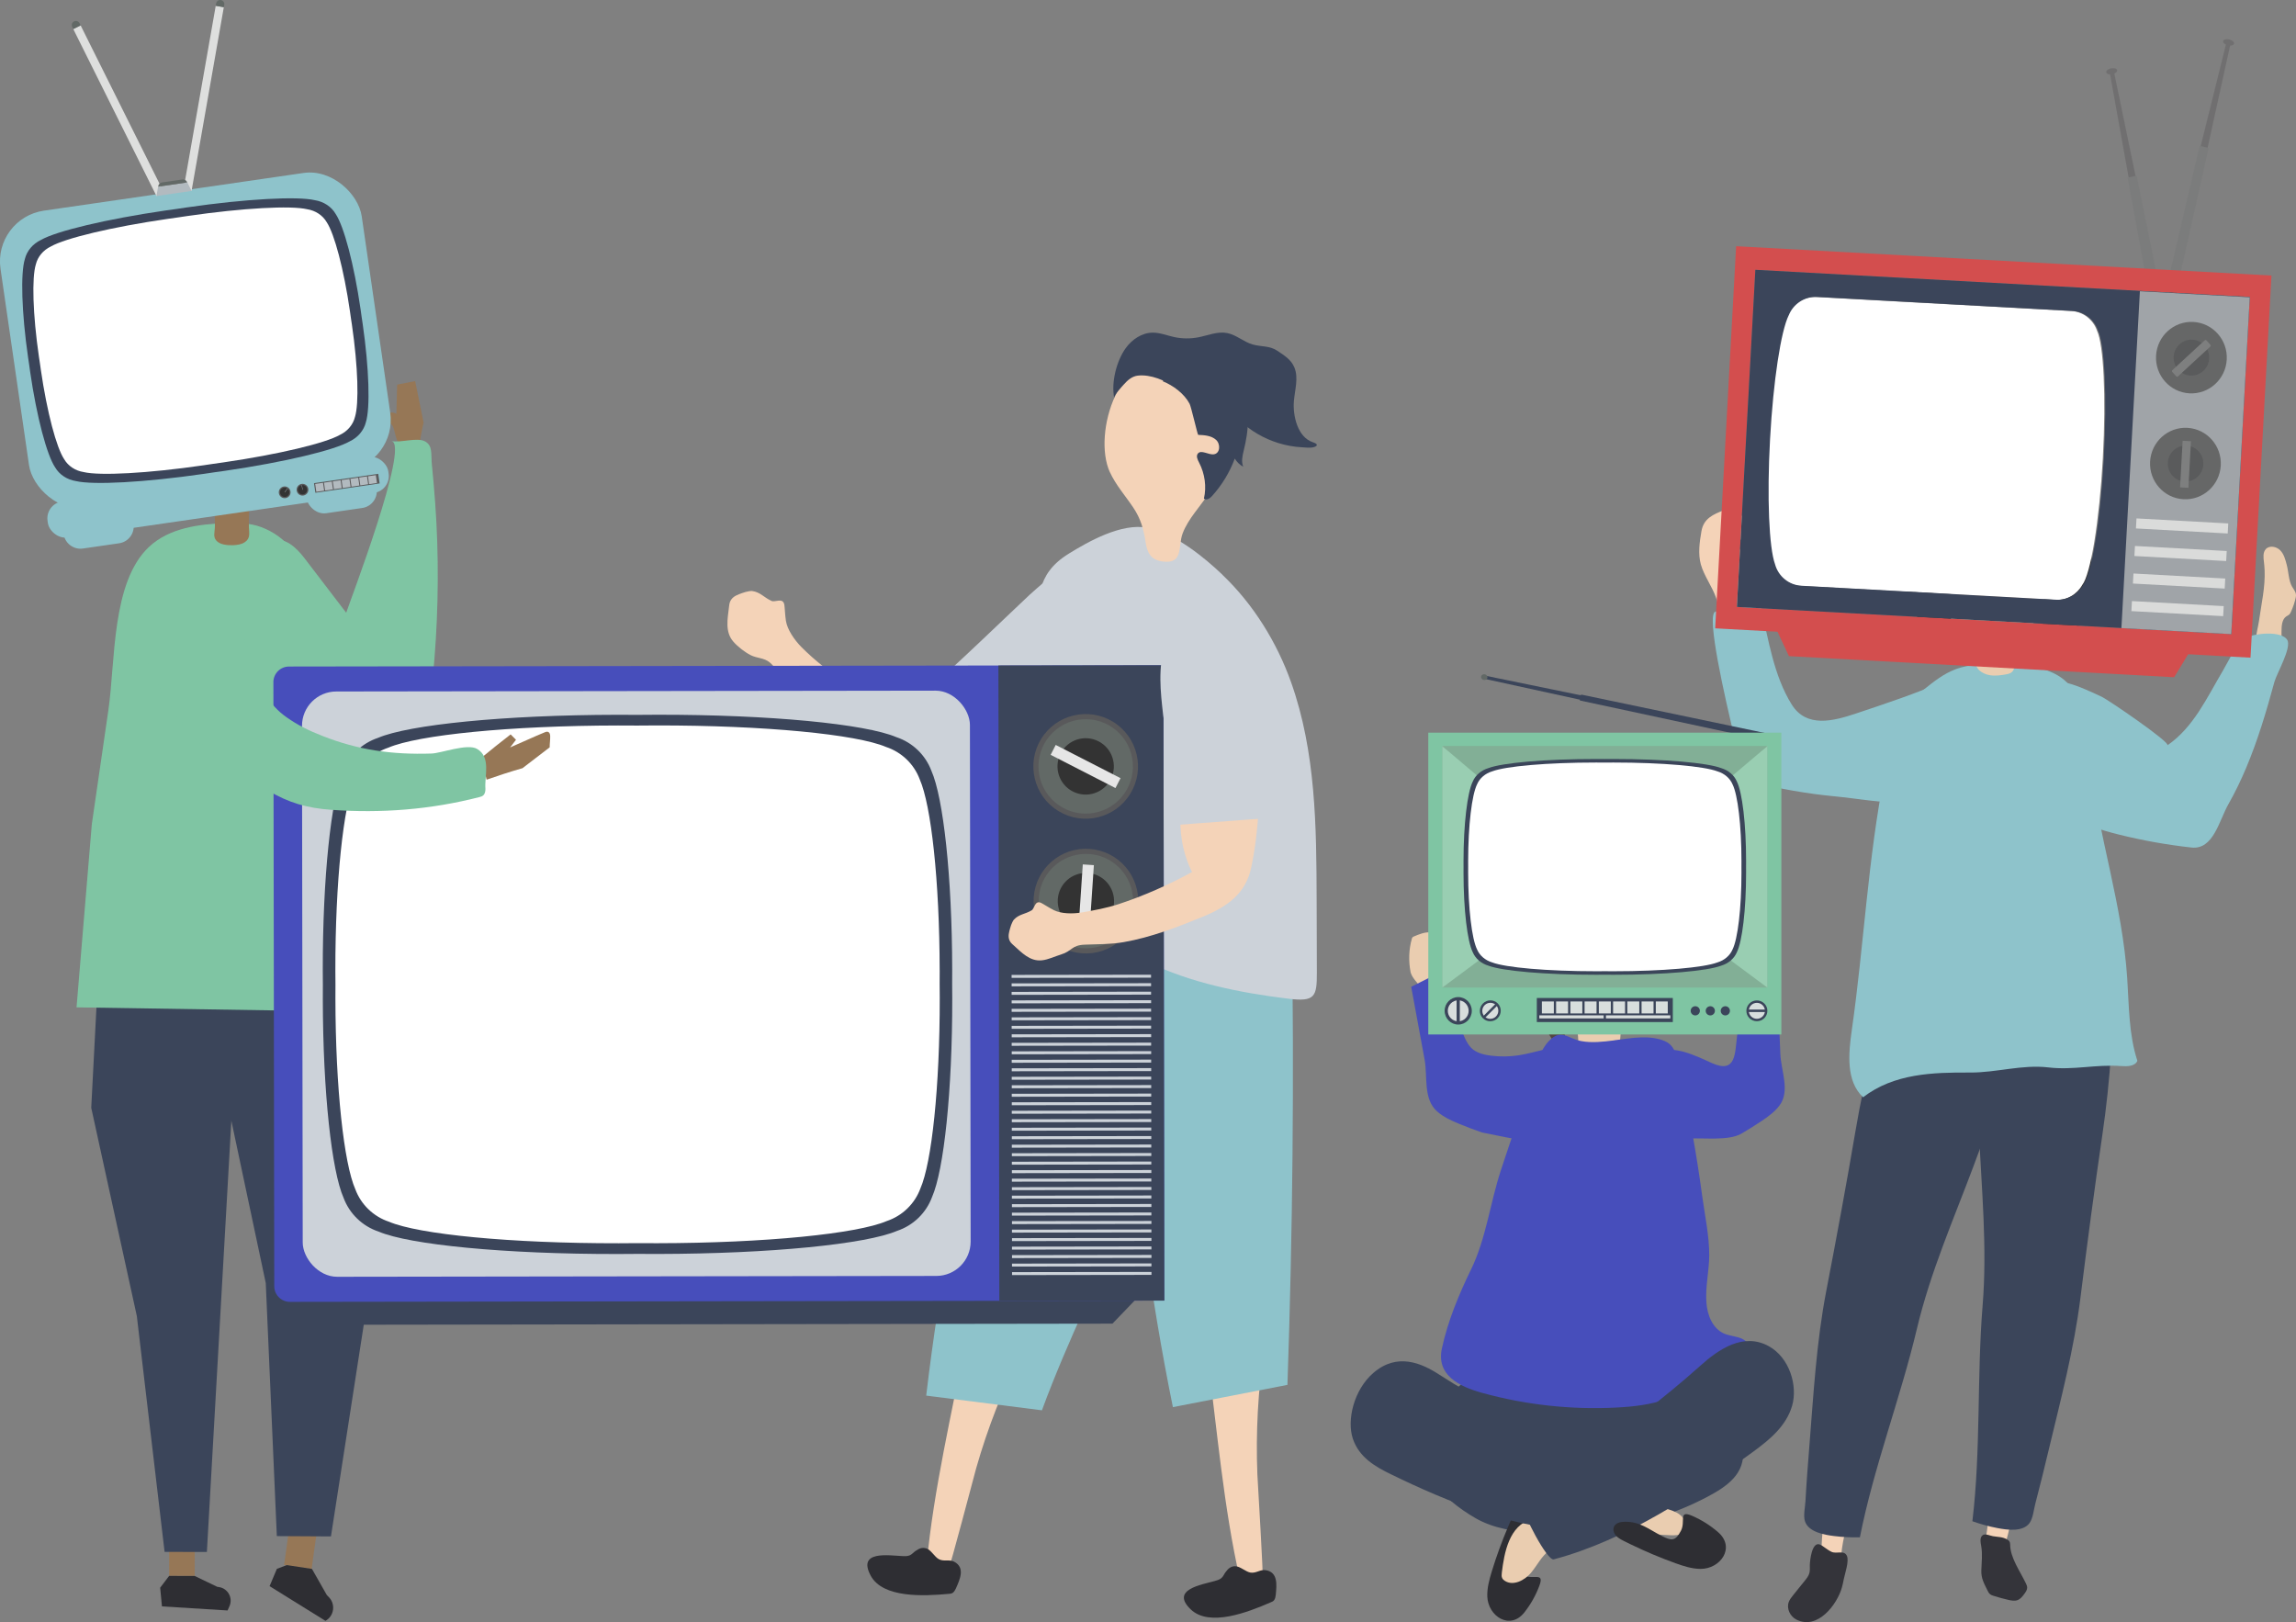 <?xml version="1.0" encoding="UTF-8"?>
<svg id="Layer_2" data-name="Layer 2" xmlns="http://www.w3.org/2000/svg" viewBox="0 0 923.03 652.06">
  <rect x="0" y="0" width="923.03" height="652.06" fill="#808080" stroke="none"/>
  <defs>
    <style>
      .cls-1 {
        fill: #f4d3b8;
      }

      .cls-2 {
        fill: #fff;
      }

      .cls-3 {
        fill: #626966;
      }

      .cls-4 {
        fill: #5a5b5c;
      }

      .cls-5 {
        fill: #a0a4a8;
      }

      .cls-6 {
        fill: #666767;
      }

      .cls-7 {
        fill: #82af96;
      }

      .cls-8 {
        fill: #534741;
      }

      .cls-9 {
        fill: #474ebb;
      }

      .cls-10 {
        fill: #d34e4e;
      }

      .cls-11 {
        fill: #99ceb2;
      }

      .cls-12 {
        fill: #333;
      }

      .cls-13 {
        fill: #c69c6d;
      }

      .cls-14 {
        fill: #e6e6e6;
      }

      .cls-15 {
        fill: #dedfde;
      }

      .cls-16 {
        fill: #d8dedd;
      }

      .cls-17 {
        fill: #59595b;
      }

      .cls-18 {
        fill: #34343a;
      }

      .cls-19 {
        fill: #b2babf;
      }

      .cls-20 {
        fill: #2e2e33;
      }

      .cls-21 {
        fill: #3b455a;
      }

      .cls-22 {
        fill: #967756;
      }

      .cls-23 {
        fill: #eacdb0;
      }

      .cls-24 {
        fill: #8ec3cb;
      }

      .cls-25 {
        fill: #ccd2d9;
      }

      .cls-26 {
        fill: #7e7f7f;
      }

      .cls-27 {
        fill: #706f70;
      }

      .cls-28 {
        fill: #7fc5a3;
      }

      .cls-29 {
        fill: #dadbda;
      }

      .cls-30 {
        fill: #7b7c7c;
      }
    </style>
  </defs>
  <g id="object">
    <g>
      <path class="cls-22" d="M170.29,169.86c-1.15-5.55-2.29-11.1-3.39-16.66-2.42,.47-4.83,.94-7.25,1.41-.1,4-.2,7.99-.3,11.99,.03-1.12-4.82-.99-5.36,.23-.65,1.45,3.26,2.95,3.99,4.62,.99,2.26,1.07,6.81,3.78,7.97,1.64,.7,4.91-.16,6.69-.18,.6-3.12,1.1-6.28,1.84-9.38Z"/>
      <path class="cls-28" d="M122.82,284.4c-3.29-2.46-6.53-4.99-9.71-7.6-5.14-4.21-10.25-8.78-13.2-14.73-6-12.11-1.65-26.76,4.56-38.75,1.19-2.29,2.6-4.7,4.97-5.73,4.83-2.11,9.74,2.57,12.94,6.76,5.6,7.32,11.2,14.64,16.8,21.97,1.41-4.37,25.56-67.54,18.25-69,3.71,.74,10.25-1.62,13.45,.12,3.15,1.71,2.33,5.11,2.72,9.11,1.03,10.4,1.84,20.81,2.17,31.26,.67,20.88-.21,41.81-2.65,62.56-.25,2.14-.57,4.4-1.96,6.05-1.2,1.44-3.03,2.17-4.77,2.86-8.02,3.14-16.77,6.53-25.55,6.09-8.34-.41-11.7-6.24-18.02-10.96Z"/>
    </g>
    <g>
      <g>
        <g>
          <g>
            <polygon class="cls-22" points="68.03 615.78 67.99 633.49 78.27 633.52 78.31 613.88 68.03 615.78"/>
            <polygon class="cls-22" points="116.87 610.08 114.21 629.14 125.27 630.69 128.22 609.55 116.87 610.08"/>
          </g>
          <path class="cls-20" d="M125.42,630.69l-10.11-1.54-4,1.51-2.93,6.96,22.46,13.94h0c3.45-1.92,4.15-6.58,1.44-9.44l-.9-.94-5.96-10.48Z"/>
          <path class="cls-20" d="M78.27,633.52l-10.28-.02-3.6,4.74,.72,7.51,26.38,1.64,.76-1.71c1.49-3.37-.67-7.22-4.32-7.71l-.58-.08-9.07-4.36Z"/>
        </g>
        <polygon class="cls-21" points="36.68 445.32 55.01 529.05 66.17 623.84 83.17 623.88 96.64 386.45 39.69 387.36 36.68 445.32"/>
        <polygon class="cls-21" points="145.72 440.46 147.92 521.7 133.05 617.63 111.29 617.5 106.84 515.76 91.2 441.99 86.01 393.71 133.43 388.14 145.72 440.46"/>
        <path class="cls-28" d="M111.95,215.61c-2.06-1.5-4.37-2.76-6.96-3.73-4.49-1.68-9.41-1.73-14.2-1.57-11,.35-22.82,1.99-30.86,9.51-15.17,14.18-13.5,45.95-16.35,65.58-2.22,15.31-4.45,30.63-6.67,45.94l-6.14,73.61,85.62,1.32,28.19-4.51-7.25-77.28c-1.59-16.9-4.12-33.77-6.17-50.63-2.23-18.25-2.55-46.1-19.21-58.23Z"/>
      </g>
      <g>
        <path class="cls-22" d="M105.55,152.27c-4.25-4.29-10.27-6.76-16.31-6.7-20.95,.22-22.55,20.6-18.65,36.46,1.72,6.99,5.16,13.84,11,18.06,1.58,1.14,3.37,2.04,5.24,2.67-.85,2.88-.28,6.62-.47,9.61-.11,1.8-.65,3.37,.5,4.82,1.44,1.82,4.61,2.04,6.71,1.98,1.69-.05,3.44-.27,4.84-1.21,2.31-1.54,1.76-3.64,1.66-5.95-.14-3.32,.29-6.63-.01-9.96,.58-.31,1.16-.64,1.7-1.03,5.61-4.07,7.43-11.52,8.47-18.37,1.36-8.9,2.18-23.44-4.69-30.37Z"/>
        <path class="cls-13" d="M121.87,176.18c.51-.77,1.02-1.62,1.13-2.56,.17-1.46-.58-2.58-1.8-3.31-.72-.43-1.52-.66-2.29-.98-1.62-.68-2.93-1.45-2.19-3.81,.12-.38,.44-.75,.6-1.11,.6-1.36,.73-3.01,.27-4.42-.36-1.1-1.12-2.06-2.24-2.43-.92-.3-1.81,.02-2.73-.04-3.46-.24-2.16-3.44-1.93-5.38,.41-3.47-1.97-6.43-5.42-6.87-.54-.07-.53,.78,0,.84,1.74,.22,3.22,1.23,4.06,2.77,.85,1.55,.51,3.07,.22,4.72-.24,1.39-.31,3.1,.87,4.12,1.84,1.6,4.53-.59,6.04,1.78,1.46,2.28-.16,4.2-.82,6.3-1.68,5.33,9.18,3.64,5.87,9.39-.85,1.49-2.48,2.94-2.21,4.83,.2,1.37,1.24,2.44,2.65,2.29,.53-.06,.54-.9,0-.84-2.3,.24-1.8-2.62-1.21-3.65,.33-.58,.76-1.09,1.13-1.64Z"/>
        <path class="cls-13" d="M74.25,149.08c-2.95-.37-7.53-.28-7.94,3.59-.21,2,.98,3.81,1.3,5.73,.63,3.84-3.23,4.65-5.93,5.81-2.89,1.24-5.4,4.57-2.33,7.08,.37,.26,.73,.53,1.09,.8-.22,.86-.44,1.71-.66,2.57-.26,.34-1.02,.6-1.35,.89-.45,.4-.88,.86-.97,1.49-.15,1.08,.53,1.93,1.58,1.97,.54,.02,.54-.82,0-.84l.24-2.21c.23-.15,.46-.29,.69-.43,.22-.18,.5-.31,.72-.49,.34-.29,.68-.62,.88-1.02,.47-.96,.19-1.81-.53-2.53-.71-.71-1.45-.95-1.93-1.94-.81-1.69,.34-3.19,1.86-4.08,1.58-.93,3.47-1.21,5.05-2.17,2.52-1.54,2.87-3.86,2.04-6.53-.63-2.02-1.79-4.71,.42-6.19,1.64-1.1,3.91-.89,5.77-.65,.54,.07,.54-.78,0-.84Z"/>
        <path class="cls-13" d="M54.57,164.26c.52-.15,.3-.97-.22-.81-2.3,.68-5.28,1.84-5.2,4.72,.02,.82,.35,1.55,.97,2.09,.95,.81,2.1,.75,2.91,1.8,1.57,2.02-.44,4.48-2.83,3.76-.52-.16-.75,.66-.23,.81,2.33,.7,4.92-.91,4.55-3.53-.2-1.43-1.05-2.11-2.22-2.77-1.66-.93-3.12-2.35-1.55-4.19,.93-1.09,2.5-1.5,3.82-1.88Z"/>
      </g>
    </g>
    <g>
      <path class="cls-1" d="M301.26,237.65c.37-.06,.75-.11,1.11-.07,3.33,.45,4.8,2.67,7.87,4.01,1.37,.6,4.57-1.53,5.08,1.55,.19,1.14,.26,3.99,.63,6.41,.55,3.54,3.39,7.69,6.24,10.57,11.23,11.32,25.24,19.26,39.33,26.69,.8,.42,1.65,.85,2.56,.86,1.63,0,2.92-1.3,4.02-2.49,5.13-5.53,10.78-10.57,16.85-15.06,5.41-4,11.33-7.62,17.93-8.9,6.61-1.28,14.06,.16,18.67,5.06,3.46,3.67,4.98,9.07,3.94,14-2.57,12.23-20.49,15.7-30.44,19.68-9.41,3.76-19.08,6.87-28.93,9.28-1.22,.3-2.47,.59-3.71,.38-1.32-.22-2.47-.97-3.58-1.71-14.29-9.52-27.66-20.25-40.88-31.31-3.63-3.04-5.21-7.6-8.59-10.38-2.16-1.77-5.13-1.61-7.54-2.83-2.38-1.21-5.2-3.4-6.97-5.41-3.49-3.95-2.33-9.26-1.78-14,.14-1.18,.23-1.98,.86-2.9,1.03-1.49,2.7-2.04,4.34-2.64,.97-.36,1.97-.64,2.99-.8Z"/>
      <path class="cls-25" d="M397.52,295.79c-6.44-7.79-12.88-15.58-19.31-23.37,.41,.5,33.56-31.38,35.6-33.21,7.78-6.98,15.89-14.16,25.88-17.26,21.32-6.61,40.05,16.03,27.42,35.36-13.72,20.99-36.6,38.5-60.15,46.9-.51,.18-1.05,.36-1.59,.27-.73-.13-1.27-.74-1.75-1.32-2.03-2.46-4.07-4.92-6.1-7.38Z"/>
    </g>
    <g>
      <g>
        <g>
          <path class="cls-1" d="M381.37,630.51c-3.05-.34-5.86-1.45-8.8-2.16,2.8-29.75,10.13-60.28,15.69-89.77,7.53,1.52,15.05,3.04,22.58,4.55-7.61,15.08-13.78,30.88-18.41,47.12-.73,2.57-10.62,40.31-11.05,40.26Z"/>
          <path class="cls-20" d="M372.49,622.48c-1.82-.61-3.05,.06-4.47,1.02-.82,.56-1.45,1.42-2.4,1.77-.94,.35-1.82,.31-2.87,.26-5.55-.25-18.12-2.33-12.75,7.81,4.88,9.2,21.56,8.27,31.25,7.39,.64-.06,1.3-.06,1.82-.47,.52-.41,.92-1.04,1.22-1.72,1.64-3.75,3.82-8.42-.75-10.77-1.95-1-4.04,.08-6.1-.99-1.69-.88-3.14-3.7-4.96-4.31Z"/>
        </g>
        <path class="cls-24" d="M372.34,561.02c15.51,1.97,31.02,3.94,46.53,5.91,21.25-57.73,53.67-104.79,59.39-174.7,.39-4.75,2.85-9.29,2.17-14.02-1.28-8.93-9.73-15.16-18.26-18.08-13.26-4.55-38.83-4.68-47.9,8.47-9.59,13.9-12.27,40.83-16.49,57.12-11.52,44.46-20.03,89.69-25.43,135.3Z"/>
      </g>
      <g>
        <g>
          <path class="cls-1" d="M507.57,634.45c-3,.63-6.02,.45-9.03,.7-6.65-29.13-9.23-60.43-13.17-90.17,7.62-.91,15.24-1.82,22.87-2.74-2.51,16.7-3.43,33.64-2.75,50.52,.11,2.67,2.52,41.6,2.09,41.69Z"/>
          <path class="cls-20" d="M496.63,629.6c-1.92,0-2.88,1.01-3.92,2.37-.61,.78-.94,1.8-1.72,2.43s-1.63,.86-2.64,1.15c-5.35,1.5-17.94,3.45-9.67,11.4,7.51,7.22,23.07,1.12,31.99-2.75,.59-.25,1.22-.46,1.58-1.01,.37-.55,.55-1.28,.62-2.01,.39-4.08,.99-9.19-4.08-9.99-2.16-.34-3.81,1.34-6.1,.97-1.88-.31-4.14-2.53-6.06-2.54Z"/>
        </g>
        <path class="cls-24" d="M471.52,565.65c15.35-2.98,30.7-5.96,46.05-8.94,2.13-61.48,2.72-123.01,1.77-184.51-.07-4.77-.2-9.72-2.32-13.99-4.01-8.08-13.98-11.35-23-11.46-14.02-.17-38.34,7.7-42.85,23.03-4.76,16.2,1.11,42.62,2.2,59.42,2.96,45.83,9.03,91.45,18.15,136.46Z"/>
      </g>
      <path class="cls-25" d="M491.43,231.06c12.53,11.93,21.92,27.25,27.58,43.12,10.01,28.11,10.21,58.12,10.3,87.52,.03,9.79,.06,19.57,.09,29.36,.03,9.63-.82,11.7-11.29,10.43-19.39-2.35-39.55-6.35-57.13-14.97-8.36-4.1-16.18-9.28-24.94-12.51-12.75-4.7-25.83-2.57-38.44-5.63,3.2-9.67,7.98-18.51,10.21-28.66,2.23-10.16,3.28-20.54,3.98-30.92,1.22-18.13,3.48-36.15,4.84-54.21,.97-12.94-.73-23.53,13.03-32.02,7.49-4.62,21.12-12.52,31.69-10.39,11.22,2.27,23.08,12.18,30.09,18.85Z"/>
      <g>
        <path class="cls-1" d="M446.21,189.83c2.37,5.17,6.23,9.49,9.39,14.22,3.07,4.6,4.18,8.77,4.99,14.11,.59,3.86,1.97,6.87,6.61,7.53,8.76,1.24,6.25-5.99,8.24-11.26,2.27-6.02,7.12-10.77,10.51-16.15,9.79-15.52,7-46.2-13.36-52.75-22.26-7.16-33.58,28.6-26.4,44.3Z"/>
        <path class="cls-21" d="M481.69,174.81c2.53,.1,5.31,.3,7.18,2,1.87,1.7,1.67,5.4-.8,5.8-2.24,.36-5.15-1.98-6.52-.27-.8,1-.1,2.46,.51,3.63,2.33,4.48,3.03,9.68,1.94,14.45,.92,.85,2.36-.03,3.17-.92,4.02-4.42,7.17-9.58,9.23-15.15,.81,1.35,1.99,2.5,3.39,3.28-.84-2.09-.31-4.39,.21-6.52,1.9-7.85,3.2-17.05-2.29-23.47-2.93-3.43-7.4-5.41-11.88-6.24-4.49-.83-9.06-.63-13.58-.42-1.93,.09-4.32,.5-4.78,2.29,4.24,1.7,8.63,5.02,10.76,9.03,.65,1.23,3.2,12.5,3.46,12.51Z"/>
        <path class="cls-21" d="M472.72,155.94c.15,.11,.31,.23,.46,.34,1.92,1.46,3.73,3.24,6.05,3.89,3.35,.94,6.96-.68,10.26,.46,3.69,1.28,6.12,5.69,8.81,8.3,4.42,4.28,9.9,7.43,15.78,9.22,3,.91,6.12,1.48,9.25,1.65,1.42,.08,3.32,.35,4.71-.02,1.86-.5,1.8-1.35-.19-1.98-6.21-1.99-8.16-10.72-7.69-16.51,.37-4.57,1.95-9.34,.2-13.58-1.33-3.24-4.19-4.91-6.95-6.76-3.05-2.04-6.35-1.49-9.81-2.47-3.61-1.02-6.55-3.87-10.23-4.59-3.89-.77-7.77,.96-11.66,1.71-3.21,.62-6.55,.58-9.75-.12-2.86-.63-5.66-1.79-8.59-1.76-4.33,.04-8.3,2.74-10.83,6.25-3.57,4.97-5.88,13.47-4.62,20.01-.2-1.02,3.22-4.69,3.92-5.48,1.48-1.67,3.27-3.23,5.54-3.5,5.13-.61,11.2,1.94,15.32,4.93Z"/>
      </g>
    </g>
    <g>
      <g>
        <g>
          <path class="cls-1" d="M700.39,220.03c.96-.31,2.26,.14,2.86,1.05,.83,1.27,.69,2.92,.52,4.43-.69,6.06-1.95,12.03-1,18.02,.52,3.27,2.78,8.69-1.31,10.67-.99,.48-2.01,.97-3.11,1.07-.9,.09-1.8-.09-2.68-.31-.68-.17-1.81-.27-2.16-.86-1.99-3.31-2.27-9.93-3.61-13.78-1.6-4.57-4.89-8.92-6.14-13.45-1.18-4.28-.5-8.99,.24-13.29,.87-5.12,4.6-6.79,9.34-8.59,1.71-.65,3.81-1.1,5.23,.05,1.4,1.13,5.28,8.11,3.29,9.88-1.85,1.64-3.69,3.78-4.66,6.09-.27,.64-1.41,2.2-.76,2.83,.6,.58,1.95,.27,2.39-.36,.53-.77,.23-1.87,.66-2.69,.2-.38,.53-.63,.91-.75Z"/>
          <path class="cls-24" d="M697.79,298.48c-4.55-18.66-11.93-51.39-8.21-52.58,5.88-1.87,12.13-2.57,18.28-2.03,3.09,13.17,5.17,27.67,12.45,39.35,5.94,9.54,16.84,6.59,25.71,3.64,12.4-4.14,24.12-8.04,36.24-13.27,.81-.35,1.69-.7,2.54-.48,.93,.24,1.55,1.1,2.04,1.93,1.04,1.75,1.86,3.63,2.59,5.53,2.73,7.13,4.11,14.97,2.53,22.43-1.58,7.47-6.45,14.47-13.52,17.35-4.06,1.66-8.55,1.89-12.93,2.1-9.49,.46-18.54-1.45-28.02-2.34-11.13-1.05-22.1-3.03-32.95-5.72-.96-.25-1.98-.53-2.64-1.27-.53-.59-.76-1.39-.97-2.16-.3-1.1-1.55-5.92-3.15-12.48Z"/>
        </g>
        <g>
          <path class="cls-23" d="M910.41,229.05c.3,7.04-1.29,13.62-2.26,20.58-.54,3.89-3.49,12.52,1.32,14.83,.99,.47,2.01,.96,3.08,1.02,.88,.05,1.74-.18,2.58-.45,.65-.21,1.74-.37,2.06-1.02,.33-.68,0-2.6,0-3.4,0-2.27,.01-4.55,.02-6.82,0-2.23,.2-4.86,1.91-6,.37-.25,.8-.41,1.14-.71,.38-.34,.62-.84,.84-1.34,.79-1.81,1.47-3.73,1.86-5.7,.35-1.8-.64-2.76-1.5-4.2-1.36-2.27-1.44-6.09-2.12-8.67-.56-2.12-1.11-4.37-2.64-5.94s-4.38-2.1-5.84-.46c-1.18,1.34-.94,3.36-.72,5.13,.13,1.06,.22,2.1,.26,3.14Z"/>
          <path class="cls-24" d="M903.03,308.58c4.69-11.13,8.14-22.77,11.31-34.43,.95-3.48,7.05-13.83,5.17-16.92-2.28-3.77-13.11-2.68-16.3-.93-4.15,2.27-7.18,9.29-9.51,13.21-6.39,10.72-11.76,22.82-22.38,30.11,1.51-1.04-23.87-18.36-26.36-19.51-8.25-3.8-25.86-12.8-26.71,1.39-.36,6.02-.52,12.06-.49,18.09,.05,10.15,3.94,20.62,12.27,26.83,6.43,4.79,14.28,7.22,22.06,9.14,9.51,2.35,19.18,4.07,28.92,5.14,8.82,.97,11.07-10.78,14.86-17.45,2.7-4.76,5.06-9.66,7.17-14.68Z"/>
        </g>
        <g>
          <g>
            <g>
              <path class="cls-1" d="M740.27,626.81c-2.82,.17-5.39-.84-8.11-1.16,.19-9.64,1.29-18.87,3.43-28.38,4.21,4.74,7.8,2.02,7.61,10.87-.06,2.86-3.44,14.3-2.92,18.67Z"/>
              <path class="cls-18" d="M731.58,620.86c-3.19-1.17-3.96,6.48-4,8.27-.02,1.08,.1,2.18-.18,3.23-.31,1.15-1.07,2.11-1.82,3.04-1.56,1.94-3.12,3.88-4.69,5.82-.7,.87-1.42,1.76-1.8,2.82-.94,2.61,.57,5.72,3.04,6.99,8.57,4.39,16.48-6.07,18.38-13,.29-1.06,.51-2.14,.72-3.22,.44-2.23,2.17-7.1,1.29-9.29-1.02-2.56-4.17-.73-6.22-1.7-1.9-.9-3.44-2.47-4.73-2.94Z"/>
            </g>
            <path class="cls-21" d="M793.56,468.32c-8.14,21.76-17.52,43.04-22.93,65.83-6.69,28.16-17.35,55.6-22.92,83.83-3.48,.09-6.97-.08-10.43-.51-3.96-.49-10.25-1.6-11.66-5.94-.72-2.22,.08-5.81,.21-8.11,.4-7.36,.97-14.72,1.56-22.07,1.66-20.8,2.84-41.85,6.79-62.34,4.16-21.55,8.15-43.18,11.82-64.73,1.9-11.14,4.22-22.21,7.06-33.14,.73-2.82,8.35-31.87,9.81-31.62,17.32,2.87,33.51,8.71,48.55,17.75,1.46,.88,2.87,1.92,3.37,3.48s.03,2.89-.45,4.29c-4.6,13.38-10.69,25.92-15.58,39.25-1.7,4.64-3.43,9.27-5.21,14.03Z"/>
          </g>
          <g>
            <g>
              <path class="cls-1" d="M797.27,622.22c2.63,1.03,5.38,.87,8.07,1.41,2.8-9.22,4.61-18.35,5.51-28.05-5.47,3.2-8.05-.49-10.59,7.99-.82,2.74-1.15,14.67-2.99,18.65Z"/>
              <path class="cls-18" d="M808.12,620.86c-.03,5.23,4.05,10.88,6.3,15.59,.26,.55,.53,1.13,.54,1.75,.01,.91-.55,1.72-1.09,2.46-.75,1.02-1.56,2.1-2.74,2.55-1.16,.45-2.46,.21-3.68-.06-2.03-.46-4.04-1.01-6.02-1.65-.49-.16-1-.33-1.4-.66-.48-.39-.76-.96-1.03-1.51-1.39-2.83-2.57-4.85-2.47-7.99,.1-3.25,.53-6.62-.05-9.84-.28-1.56-.66-3.57,.68-4.42,1.04-.66,2.93,.27,4.05,.46,1.99,.34,3.82,.23,5.65,1.28,.37,.21,.73,.47,.96,.84,.23,.37,.3,.79,.29,1.22Z"/>
            </g>
            <path class="cls-21" d="M795.59,455.02c1.02,23.21,3.36,46.34,1.46,69.7-2.35,28.85-.68,58.24-4.12,86.81,3.28,1.16,6.65,2.08,10.08,2.74,3.92,.76,10.25,1.65,12.92-2.05,1.37-1.89,1.72-5.55,2.31-7.78,1.89-7.13,3.62-14.3,5.34-21.47,4.85-20.29,10.24-40.68,12.81-61.39,2.71-21.78,5.6-43.58,8.77-65.22,1.64-11.18,2.85-22.42,3.53-33.7,.18-2.91,1.91-32.89,.44-33.11-17.36-2.63-34.56-2.08-51.66,1.88-1.66,.38-3.33,.94-4.28,2.26-.96,1.32-.92,2.73-.9,4.22,.23,14.15,2.15,27.96,2.69,42.15,.19,4.94,.4,9.88,.62,14.96Z"/>
          </g>
          <path class="cls-24" d="M786.97,268.75c-.28,.09-.56,.19-.84,.3-4.68,1.74-8.66,4.9-12.56,8.01-5.86,4.67-8.74,6.72-11.04,13.68-2.14,6.49-3.5,13.35-4.82,20.05-6.81,34.37-8.3,68.63-13.25,103.26-1.35,9.43-2.41,20.52,4.53,27.04,12.44-9.56,28.01-10.02,43.03-9.94,10.55,.06,20.88-3.3,31.44-2.06,10.1,1.19,18.94-1.28,29.19-.55,2.47,.18,5.62,.17,6.61-2.1-3.48-10.66-3.35-22.1-4.09-33.29-1.9-28.94-11.31-56.76-15-85.52-1.25-9.77-1.86-25.99-9.37-33.43-8.17-8.08-26.92-8.36-37.49-6.86-2.14,.31-4.27,.72-6.32,1.4Z"/>
          <path class="cls-23" d="M794.82,268.31c.17,.34,.4,.66,.71,.97,1.22,1.22,2.92,1.92,4.6,2.17,2.22,.33,4.49-.02,6.7-.43,2.99-.55,2.89-2.3,3.34-5,.25-1.48,.4-2.97,.52-4.46,.07-.82-.23-3.75,.29-4.32,.36-.39,1.8-.25,2.43-.57,1-.52,1.85-1.47,2.45-2.41,.98-1.5,1.52-3.24,2.06-4.95,.93-2.98,1.86-5.96,2.78-8.94,.95-3.04,1.9-6.11,2.22-9.29,.48-4.78-.25-11.54-3.84-15.06-3.27-3.21-8.07-4.36-12.48-4.95-5.83-.78-11.89,.25-16.95,3.32-2.04,1.24-3.98,2.85-5.2,5.07-1.87,3.43-1.76,7.72-1.58,11.74,.16,3.71,.32,7.41,.48,11.12,.19,4.26,.69,9.18,3.86,11.51,1.69,1.24,3.9,1.51,5.34,3.1,1.81,1.98,1.67,4.94,1.73,7.44,.03,1.43-.08,2.78,.52,3.96Z"/>
          <path class="cls-12" d="M822.17,237.88c-.18,.84-.34,1.69-.45,2.58-.98,7.55-.26,14.92-2.26,22.43,7.04-2.9,13.49-7.78,18.68-14.12,.89-1.09,1.76-2.25,2.26-3.65,.47-1.33,.58-2.81,.65-4.25,.47-9.23-.06-18.53-1.59-27.59-.61-3.6-1.39-7.21-2.9-10.4-4.58-9.64-14.76-13.41-24.09-14.09-5.4-.4-11.11,.05-15.71,3.42-4.96,3.64-6.67,10.36-6.8,16.18-.03,1.43-.02,2.92,.62,4.2,1.33,2.65,4.72,3.36,7.67,3.69,4.14,.47,8.32,.8,12.33,1.94,4,1.15,7.89,3.2,10.43,6.5,3.56,4.63,2.15,8.57,1.18,13.17Z"/>
          <path class="cls-12" d="M776.04,200.19c-1.43,2.46-2.6,5.13-3.56,7.93-3.38,9.9-6.56,19.26-5.75,30.03,.11,1.5,.29,3.01,.76,4.41,.63,1.88,1.75,3.47,2.89,4.98,4.56,6.03,9.77,11.38,15.46,15.88-1.7-13.02-3.31-26.96,1.47-38.85,3.71-9.24,10.64-15.53,18.1-20.23,4.17-2.62,15.26-7.77,12.91-14.36-3.24-9.08-24.36-4.75-30.34-1.55-5.28,2.82-9.12,6.9-11.95,11.76Z"/>
        </g>
      </g>
      <g>
        <path class="cls-2" d="M845.37,184.05c1.35-24.71,.3-45.52-2.33-51.08-1.5-4.41-5.52-7.69-10.41-7.95l-102.42-5.62c-5.15-.28-9.71,2.85-11.51,7.44-3.09,6.28-6.18,26.12-7.48,49.75-1.3,23.63-.39,43.69,2,50.27,1.29,4.76,5.48,8.37,10.63,8.66l102.42,5.62c4.59,.25,8.71-2.21,10.83-6,3.35-4.18,6.87-25.39,8.28-51.07Z"/>
        <g>
          <g>
            <path class="cls-27" d="M851.14,28.22c-.13-.65-1.21-.99-2.43-.75-1.21,.24-2.09,.96-1.97,1.62,.09,.49,.73,.8,1.55,.82l7.56,42.03,2.81-.56-8.66-41.81c.75-.34,1.23-.87,1.13-1.36Z"/>
            <polygon class="cls-30" points="855.32 71.37 863.36 115.12 867.83 114.24 858.98 70.64 855.32 71.37"/>
          </g>
          <g>
            <path class="cls-27" d="M898.11,17.56c.15-.65-.7-1.4-1.9-1.69-1.2-.29-2.3,0-2.45,.66-.11,.49,.34,1.03,1.08,1.4l-10.28,41.45,2.79,.66,9.19-41.71c.82,0,1.47-.28,1.58-.76Z"/>
            <polygon class="cls-30" points="884.29 58.63 872.23 110.28 876.64 109.65 887.91 59.48 884.29 58.63"/>
          </g>
          <polygon class="cls-10" points="874.04 272.25 719.18 263.76 713.13 250.85 881.47 260.08 874.04 272.25"/>
          <g>
            <path class="cls-10" d="M697.95,98.97l-8.42,153.61,215.21,11.8,8.42-153.61-215.21-11.8Zm199.06,155.92l-198.76-10.9,7.43-135.53,198.76,10.9-7.43,135.53Z"/>
            <path class="cls-21" d="M698.25,243.99l198.76,10.9,7.43-135.53-198.76-10.9-7.43,135.53Zm20.83-117.18c1.8-4.59,6.36-7.72,11.51-7.44l102.43,5.62c4.9,.27,8.92,3.54,10.41,7.95,2.64,5.56,3.69,26.38,2.33,51.08-1.41,25.68-4.94,46.89-8.28,51.07-2.12,3.79-6.24,6.25-10.83,6l-102.43-5.62c-5.15-.28-9.34-3.89-10.63-8.66-2.39-6.58-3.29-26.64-2-50.27,1.3-23.63,4.39-43.47,7.48-49.75Z"/>
          </g>
          <rect class="cls-5" x="856.53" y="118.15" width="44.23" height="135.63" transform="translate(11.5 -47.82) rotate(3.14)"/>
          <g>
            <rect class="cls-29" x="858.77" y="209.38" width="36.95" height="4.04" transform="translate(12.89 -47.71) rotate(3.14)"/>
            <rect class="cls-29" x="858.16" y="220.46" width="36.95" height="4.04" transform="translate(13.49 -47.66) rotate(3.14)"/>
            <rect class="cls-29" x="857.56" y="231.53" width="36.95" height="4.04" transform="translate(14.1 -47.61) rotate(3.14)"/>
            <rect class="cls-29" x="856.95" y="242.61" width="36.95" height="4.04" transform="translate(14.7 -47.56) rotate(3.14)"/>
          </g>
          <g>
            <ellipse class="cls-6" cx="878.64" cy="186.35" rx="14.37" ry="14.23" transform="translate(644.23 1053.41) rotate(-86.85)"/>
            <path class="cls-4" d="M885.78,186.74c-.22,3.98-3.59,7.03-7.53,6.82s-6.96-3.62-6.74-7.6c.22-3.98,3.59-7.03,7.53-6.82,3.94,.22,6.96,3.62,6.74,7.6Z"/>
            <path class="cls-26" d="M879.75,196.1l-3.29-.18s-.03-.02-.03-.03l1.02-18.68s.02-.03,.03-.03l3.29,.18s.03,.02,.03,.03l-1.02,18.68s-.02,.03-.03,.03Z"/>
          </g>
          <g>
            <ellipse class="cls-6" cx="880.97" cy="143.76" rx="14.37" ry="14.23" transform="translate(689.18 1015.54) rotate(-86.86)"/>
            <path class="cls-4" d="M888.11,144.15c-.22,3.98-3.59,7.03-7.53,6.82s-6.96-3.62-6.74-7.6c.22-3.98,3.59-7.03,7.53-6.82,3.94,.22,6.96,3.62,6.74,7.6Z"/>
            <path class="cls-26" d="M874.88,151.26l-1.58-1.74c-.19-.21-.17-.53,.03-.73l12.98-11.97c.21-.19,.53-.18,.72,.03l1.58,1.74c.19,.21,.17,.53-.03,.73l-12.98,11.97c-.21,.19-.53,.18-.72-.03Z"/>
          </g>
        </g>
      </g>
    </g>
    <g>
      <rect class="cls-24" x="18.48" y="192.55" width="138.42" height="14.61" rx="6.85" ry="6.85" transform="translate(-27.82 14.68) rotate(-8.26)"/>
      <rect class="cls-24" x="5.18" y="76.47" width="146.74" height="120.92" rx="20.61" ry="20.61" transform="translate(-18.87 12.71) rotate(-8.26)"/>
      <path class="cls-21" d="M144.97,124.41c-2.65-18.27-6.73-33.47-10.02-38.39-1.7-2.94-4.81-4.99-8.4-5.55-6.9-1.63-27.45-.57-51.46,2.91-1.42,.21-2.83,.42-4.23,.63-1.4,.19-2.81,.39-4.23,.59-24,3.49-44.01,8.31-50.16,11.85-3.29,1.56-5.68,4.41-6.48,7.71-1.75,5.65-1.33,21.39,1.32,39.66,.14,.95,.28,1.88,.42,2.81,.13,.93,.26,1.87,.39,2.82,2.65,18.27,6.73,33.47,10.02,38.39,1.7,2.94,4.81,4.99,8.4,5.55,6.9,1.63,27.45,.57,51.46-2.91,1.42-.21,2.83-.42,4.23-.63,1.4-.19,2.81-.39,4.23-.59,24-3.49,44.01-8.31,50.16-11.85,3.29-1.56,5.68-4.41,6.48-7.71,1.75-5.65,1.33-21.39-1.32-39.66-.14-.95-.28-1.88-.42-2.81-.13-.93-.26-1.87-.39-2.82Z"/>
      <path class="cls-2" d="M140.7,125.22c-2.48-17.09-6.29-31.32-9.37-35.92-1.6-2.75-4.5-4.67-7.86-5.19-6.46-1.53-25.69-.54-48.15,2.73-1.33,.19-2.65,.39-3.96,.59-1.31,.18-2.63,.36-3.96,.56-22.46,3.26-41.17,7.78-46.93,11.08-3.08,1.46-5.31,4.13-6.06,7.22-1.64,5.29-1.25,20.01,1.24,37.1,.13,.89,.26,1.76,.4,2.63,.12,.87,.24,1.75,.37,2.64,2.48,17.09,6.29,31.32,9.37,35.92,1.6,2.75,4.5,4.67,7.86,5.19,6.46,1.53,25.69,.54,48.15-2.73,1.33-.19,2.65-.39,3.96-.59,1.31-.18,2.63-.36,3.96-.56,22.46-3.26,41.17-7.78,46.93-11.08,3.08-1.46,5.31-4.13,6.06-7.22,1.64-5.29,1.25-20.01-1.24-37.1-.13-.89-.26-1.76-.4-2.63-.12-.87-.24-1.75-.37-2.64Z"/>
      <g>
        <path class="cls-24" d="M32.23,204.9h14.7c3.78,0,6.85,3.07,6.85,6.85v.92c0,3.78-3.07,6.85-6.85,6.85h-14.7c-3.78,0-6.85-3.07-6.85-6.85v-.92c0-3.78,3.07-6.85,6.85-6.85Z" transform="translate(-30.09 7.89) rotate(-8.26)"/>
        <rect class="cls-24" x="123.13" y="190.71" width="28.39" height="14.61" rx="6.85" ry="6.85" transform="translate(-27.04 21.8) rotate(-8.26)"/>
      </g>
      <g>
        <rect class="cls-17" x="126.39" y="192.31" width="26.1" height="3.91" transform="translate(-26.48 22.06) rotate(-8.26)"/>
        <rect class="cls-19" x="126.93" y="194.28" width="3.19" height="3.19" transform="translate(-26.82 20.51) rotate(-8.26)"/>
        <rect class="cls-19" x="130.47" y="193.77" width="3.19" height="3.19" transform="translate(-26.71 21.01) rotate(-8.26)"/>
        <rect class="cls-19" x="134.01" y="193.25" width="3.19" height="3.19" transform="translate(-26.6 21.51) rotate(-8.26)"/>
        <rect class="cls-19" x="137.55" y="192.74" width="3.19" height="3.19" transform="translate(-26.49 22.02) rotate(-8.26)"/>
        <rect class="cls-19" x="141.09" y="192.22" width="3.19" height="3.19" transform="translate(-26.38 22.52) rotate(-8.26)"/>
        <rect class="cls-19" x="144.62" y="191.71" width="3.19" height="3.19" transform="translate(-26.27 23.02) rotate(-8.26)"/>
        <rect class="cls-19" x="148.16" y="191.2" width="3.19" height="3.19" transform="translate(-26.16 23.53) rotate(-8.26)"/>
        <g>
          <path class="cls-17" d="M123.95,196.52c.19,1.29-.71,2.5-2,2.68-1.29,.19-2.5-.71-2.68-2s.71-2.5,2-2.68c1.29-.19,2.5,.71,2.68,2Z"/>
          <path class="cls-12" d="M123.47,196.59c.15,1.03-.56,1.98-1.59,2.13s-1.98-.56-2.13-1.59c-.15-1.03,.56-1.98,1.59-2.13,1.03-.15,1.98,.56,2.13,1.59Z"/>
          <rect class="cls-19" x="121.41" y="194.99" width=".13" height="1.88" transform="translate(-26.89 19.49) rotate(-8.26)"/>
        </g>
        <g>
          <path class="cls-17" d="M116.34,199.32c-.78,1.05-2.27,1.26-3.31,.48-1.05-.78-1.26-2.27-.48-3.31,.78-1.05,2.27-1.26,3.31-.48,1.05,.78,1.26,2.27,.48,3.31Z"/>
          <path class="cls-12" d="M115.95,199.02c-.62,.83-1.8,1-2.63,.38-.83-.62-1-1.8-.38-2.63,.62-.83,1.8-1,2.63-.38,.83,.62,1,1.8,.38,2.63Z"/>
          <rect class="cls-19" x="114.94" y="196.21" width=".13" height="1.88" transform="translate(140.66 -29.65) rotate(36.71)"/>
        </g>
      </g>
      <g>
        <g>
          <rect class="cls-15" x="80.22" y="2.04" width="3.3" height="74.99" transform="translate(8.07 -13.57) rotate(9.96)"/>
          <path class="cls-3" d="M88.81,.03h0c-.9-.16-1.75,.44-1.91,1.34l-.17,.96,3.25,.57,.17-.96c.16-.9-.44-1.75-1.34-1.91Z"/>
        </g>
        <g>
          <rect class="cls-15" x="46.01" y="7.01" width="3.3" height="74.99" transform="translate(110.17 63.08) rotate(153.51)"/>
          <path class="cls-3" d="M29.77,8.6h0c.82-.41,1.81-.07,2.21,.74l.43,.87-2.95,1.47-.43-.87c-.41-.82-.07-1.81,.74-2.21Z"/>
        </g>
        <g>
          <polygon class="cls-19" points="77.03 76.75 75.3 73.33 63.57 75.03 62.89 78.8 77.03 76.75"/>
          <path class="cls-3" d="M75.2,73.14c-.36-.7-1.12-1.1-1.9-.99l-8.15,1.18c-.78,.11-1.4,.71-1.54,1.49l-.04,.21,11.73-1.7-.1-.19Z"/>
        </g>
      </g>
    </g>
    <g>
      <g>
        <path class="cls-21" d="M700.66,582.43c-1.19-10.28-6.34-18.44-15.86-22.91-7.72-3.62-16.4-4.48-24.86-5.56-18.84-2.42-36.83-4.83-55.85-4.09-15.21,.6-24.59,13.58-31.71,26.38-4.49,8.07-3.24,11.85,2.41,18.61,5.21,6.23,11.53,11.53,18.59,15.54,13.98,7.95,35.46,5.98,50.86,4.26,14.53-1.62,28.76-5.96,41.72-12.73,8.34-4.36,15.86-9.49,14.71-19.51Z"/>
        <path class="cls-20" d="M606.3,613.68c-2.52,5.91-4.73,11.96-6.6,18.1-.99,3.25-1.9,6.6-1.78,10,.29,7.95,9.15,13.72,14.93,6.36,2.53-3.22,4.57-6.84,6-10.68,2.12-5.66-2.36-2.36-6.14-4.1-4.36-2-4.25-3.56-2.4-7.64,2.38-5.26,5.21-8.69,4.87-14.75-.09-1.67-.57-3.61-2.11-4.27-1.17-.5-2.57-.01-3.5,.85-.93,.87-1.48,2.05-2,3.21-.43,.97-.86,1.94-1.27,2.91Z"/>
        <g>
          <g>
            <g>
              <path class="cls-23" d="M635,423.17c5.13,.5,10.27,1,15.4,1.5,.79-4.53,1.25-9.13,1.39-13.74,4.47-.78,9.74-2.24,11.27-7.02,.48-1.51,.5-3.14,.52-4.75,.06-6.63,.12-13.25,.18-19.88,.02-2.29,.03-4.65-.74-6.78-1.34-3.73-4.77-5.96-8.12-7.37-8.57-3.59-18.57-3.46-26.49,1.6-2.11,1.35-4.1,3.08-5.32,5.44-1.88,3.64-1.65,8.13-1.37,12.33,.26,3.88,.52,7.75,.79,11.63,.3,4.46,.95,9.59,4.34,11.95,1.8,1.25,4.13,1.49,5.67,3.11,2.73,2.86,1.47,7.93,2.48,11.97Z"/>
              <path class="cls-8" d="M656.03,372.15c.22,.36,.4,.73,.54,1.12,.75,2.04,.31,4.38,1.04,6.43,1.16,3.25,5.01,5.15,5.65,8.54,.52,2.78-1.34,5.46-1.45,8.28-.12,3.08,1.9,5.96,1.65,9.01-.22,2.65-1.83,6.39-3.37,8.53,.48-.66,4.9-.51,6.03-1.23,1.74-1.1,1.93-1.78,2.42-3.62,.49-1.83,.05-3.61,.83-5.49,.95-2.3,2.96-4.02,3.63-6.46,.92-3.34-.92-6.82-.84-10.28,.12-5.24,4.56-10.26,2.82-15.21-1.02-2.9-3.89-4.72-5.53-7.32-1.25-1.98-1.74-4.32-2.61-6.49-.88-2.16-2.36-4.32-4.61-4.94-1.25-.35-2.59-.17-3.87-.39-2.21-.37-4.07-1.86-6.21-2.54-3.06-.97-8.37,2.19-10.09,4.8-1.72,2.59-.79,4.75,1.05,6.98,3.07,3.71,10.35,6.05,12.91,10.28Z"/>
            </g>
            <path class="cls-8" d="M612.41,357.82c-1.8,1.37-4.03,2.37-5.67,3.97-3.19,3.1-3.72,7.98-3.76,12.43-.03,3.96-1.7,7.51-1.2,11.63,.34,2.77,1.57,5.55,3.85,7.14,2.84,1.99,7.26,2.24,8.57,5.46,1.42,3.49-2.14,7.98,.13,11,1.25,1.66,3.64,1.87,5.41,2.97,1.97,1.23,3.01,3.47,4.23,5.44,1.22,1.97,3.04,3.94,5.37,3.94,.03-3.53,.09-6.33-1.48-9.53-.91-1.86-3.56-5.29-1.61-7.36,1.22-1.71,4.17-2.32,4.21-4.42,.02-.99-.69-1.82-1.24-2.63-2.16-3.16-2.45-7.41-1.09-10.98,1.36-3.57,4.25-6.46,7.67-8.19,4-2.03,3.33-3,4.44-6.88,1.02-3.57,3.02-4.44,6.2-5.8,2.85-1.21,3.76-1.96,4.78-4.66,.74-1.98,1.65-4.36,.49-6.53-.93-1.73-2.56-2.95-4.14-4.11-3.3-2.43-7.01-4.97-11.09-4.61-2.27,.2-4.38,1.31-6.65,1.48-1.51,.11-3.03-.2-4.54-.22-2.59-.04-5.3,.79-7.37,2.37-2.08,1.59-2,3.22-3.13,5.44-.56,1.09-1.39,1.93-2.36,2.66Z"/>
            <path class="cls-8" d="M621.3,343.15c.35-2.47,.04-5.66-2.32-6.45-1.29-.43-2.73,.09-4.07-.16-2.86-.53-3.89-3.96-5.43-6.43-.23-.37-.5-.74-.9-.91-.57-.24-1.22,0-1.84,.08-2.83,.4-5.03-2.36-7.72-3.33-3.33-1.2-7.45,.94-8.38,4.35-.38,1.4-.29,2.9-.65,4.31-1.45,5.7-9.72,8.27-9.83,14.15-.07,3.98,3.89,7.72,2.44,11.42-.93,2.37-3.92,4.03-3.53,6.54,.25,1.62,2,2.69,3.63,2.64,1.64-.05,3.12-.98,4.34-2.07,1.93-1.74,3.36-3.96,5.19-5.8,1.83-1.84,4.29-3.35,6.87-3.08,2.5,.27,4.79,2.17,7.27,1.71,1.98-.37,3.42-2.16,5.36-2.7,1.82-.5,3.72,.18,5.6,.26s4.17-.94,4.19-2.82c0-.46-.13-.92,0-1.36,.38-1.22,2.45-1.19,2.82-2.41-1.01-1.49-2.38-.93-3.12-2.89-.57-1.52-.15-3.5,.07-5.05Z"/>
          </g>
          <g>
            <path class="cls-9" d="M648.93,418.19c7.17-.95,14.44-2.25,20.44,.36,5.08,2.22,5,8.64,6.13,13.49,3.76,16.06,6.59,32.31,8.8,48.65,1.06,7.81,2.89,16.18,2.84,24.07-.04,6.33-1.62,12.48-1.13,18.94,.37,4.96,2.48,10.31,7.02,12.34,2.28,1.02,4.91,1.07,7.2,2.08,2.29,1.01,4.25,3.7,3.1,5.93-.55,1.06-1.64,1.69-2.68,2.27-5.66,3.16-11.32,6.31-16.98,9.47-4.32,2.41-8.67,4.83-13.33,6.51-6.6,2.37-13.66,3.18-20.67,3.53-18.09,.92-36.33-1.08-53.8-5.9-9.4-2.59-18.49-7.2-16.21-17.84,2.35-10.95,6.89-21.87,11.78-31.9,5.93-12.14,7.68-26.76,11.88-39.57,4.25-12.98,8.75-25.88,13.29-38.76,.02-.05,.03-.1,.05-.15,1.66-4.71,2.34-9.37,5.99-13.19,5-5.23,7.4-1.07,13.07,0,4.12,.77,8.64,.3,13.2-.3Z"/>
            <g>
              <path class="cls-23" d="M713.52,389.8c0-.13,.01-.26,0-.39-.14-4.36-1.28-8.68-3.35-12.52-.1-.19-.21-.38-.38-.51-.19-.14-.43-.19-.66-.24-2.16-.44-4.4-.88-6.53-.33-.63,.16-1.33,.5-1.45,1.14-.08,.44,.14,.87,.35,1.26,.33,.61,1.51,2.08,1.36,2.78-.16,.75-1.14,.65-1.73,.68-.14,1-.28,2-.43,3-.08,.57-.65,2.27-.4,2.8,0,0,3.82,8.29,3.82,8.29l6.83,.22c.8-1.8,2.41-4.17,2.55-6.17Z"/>
              <path class="cls-9" d="M689.41,457.69c4.03-.06,8.02-.43,10.69-1.99,2.74-1.6,5.44-3.29,8.08-5.06,2.7-1.81,5.38-3.75,7.3-6.37,4.23-5.78,.52-13.88,.25-20.53-.29-7.03-.58-14.05-.87-21.08-.1-2.53-.21-5.07-.31-7.6l-13.04-3.56c.11,.02-2.89,22.77-3.16,24.84-.91,7.14-.39,15.32-10.04,11.05-5.45-2.41-18.49-9.29-22.91-2.38-3.96,6.2,.77,21.16,3.18,27.33,.48,1.24,1.04,2.49,1.98,3.43,2.16,2.16,5.61,2.12,8.66,1.93,2.81-.17,6.52,.04,10.19-.01Z"/>
            </g>
            <g>
              <path class="cls-23" d="M567.17,391.15c-.04-.13-.07-.27-.1-.4-.86-4.45-.71-9.05,.5-13.35,.06-.21,.12-.43,.27-.59,.16-.18,.39-.28,.61-.38,2.07-.87,4.23-1.77,6.5-1.64,.67,.04,1.45,.25,1.72,.87,.18,.43,.06,.91-.06,1.34-.19,.69-1.05,2.41-.73,3.09,.34,.73,1.3,.43,1.9,.35,.37,.98,.74,1.97,1.12,2.95,.21,.57,1.17,2.17,1.05,2.76l-1.95,9.16-6.83,1.58c-1.22-1.66-3.38-3.75-3.98-5.74Z"/>
              <path class="cls-9" d="M605.82,457.26c-3.35-.64-6.69-1.32-10.02-2.01-3.13-1.08-6.24-2.25-9.3-3.52-3.13-1.3-6.28-2.73-8.82-5-5.59-5.01-3.71-13.96-4.96-20.75-1.32-7.18-2.64-14.36-3.96-21.53-.48-2.59-.95-5.18-1.43-7.77l12.32-6.2c-.92,1.32,4.18,11.66,4.75,13.23,1.79,4.91,3.62,15.06,7.83,18.21,2.06,1.54,4.65,2.13,7.18,2.45,3.7,.46,7.46,.41,11.12-.15,7.14-1.1,14.08-4.15,21.32-3.3,.69,.08,1.42,.21,1.99,.63,1.73,1.28,.85,3.95-.18,5.77-5.06,8.93-10.13,17.87-15.19,26.8-.89,1.57-1.9,3.25-3.58,3.93-1.45,.59-3.12,.31-4.69,.03-1.46-.27-2.92-.54-4.37-.82Z"/>
            </g>
            <g>
              <path class="cls-23" d="M666.52,616.89c1.63,.09,3.26,.17,4.89,.26,1.77,.09,3.75,.12,5.07-1.06,1.61-1.45,1.43-4.18,.13-5.91s-3.4-2.65-5.47-3.31c-4.98-1.6-10.24-2.09-15.47-2.29-.52-.02-1.07-.04-1.55,.16-.85,.34-1.33,1.23-1.61,2.1-2.96,9,7.68,9.72,14.01,10.06Z"/>
              <g>
                <path class="cls-23" d="M603.76,632.21c-.09,.73-.17,1.5,.14,2.16,.23,.48,.64,.85,1.09,1.13,3.36,2.14,7.89-.17,10.46-3.21,2.57-3.05,4.32-6.9,7.6-9.16,7.52-5.18,.64-14.66-7.22-12.49-9.17,2.54-11.1,13.56-12.08,21.57Z"/>
                <g>
                  <path class="cls-21" d="M705.07,583.39c6.49-4.77,13-10.18,15.37-18.21,2.37-8.04-.97-19.38-9.35-24.02-10.21-5.65-20.24,1.29-27.53,7.85-14.92,13.41-31.17,25.26-47.07,37.53-5.37,4.15-24.01,19.41-24.01,19.41-.51,2.15,9.5,21.61,12.16,20.9,28.99-7.67,57.2-26.39,80.42-43.45Z"/>
                  <path class="cls-21" d="M559.14,592.63c-6.36-3.09-12.75-6.82-15.26-14.25-2.51-7.43,.34-19.66,8.22-26.47,9.6-8.3,19.41-3.95,26.58,.72,14.68,9.56,30.6,17.22,46.18,25.38,5.27,2.76,23.56,13.21,23.56,13.21,.56,2.02-8.44,24.1-11,24.08-27.98-.16-55.53-11.6-78.27-22.67Z"/>
                </g>
              </g>
            </g>
            <path class="cls-20" d="M655.59,620.82c5.84,2.84,11.84,5.37,17.95,7.57,3.23,1.16,6.57,2.25,10,2.29,8.05,.1,14.31-8.55,7.17-14.76-3.13-2.72-6.68-4.95-10.48-6.59-5.61-2.42-2.5,2.27-4.45,6-2.24,4.3-3.8,4.12-7.84,2.05-5.2-2.67-8.52-5.69-14.65-5.65-1.69,.01-3.67,.39-4.41,1.92-.56,1.16-.14,2.59,.69,3.57,.83,.98,2,1.6,3.14,2.18,.95,.49,1.91,.96,2.88,1.43Z"/>
          </g>
        </g>
      </g>
      <g>
        <g>
          <polygon class="cls-21" points="709.58 294.67 708.99 297.45 635.11 281.58 635.61 279.2 709.58 294.67"/>
          <polygon class="cls-21" points="643.22 281.09 642.83 282.94 596.56 272.83 596.83 271.56 643.22 281.09"/>
          <path class="cls-3" d="M596.94,271.06c-.7-.15-1.38,.24-1.51,.87-.13,.63,.33,1.26,1.03,1.41,.7,.15,1.38-.24,1.51-.87,.13-.63-.33-1.26-1.03-1.41Z"/>
        </g>
        <rect class="cls-28" x="574.2" y="294.52" width="141.93" height="121.33"/>
        <rect class="cls-7" x="579.84" y="299.96" width="130.65" height="97.03"/>
        <g>
          <polygon class="cls-11" points="710.49 299.96 645.16 348.48 710.49 396.99 710.49 299.96"/>
          <polygon class="cls-11" points="579.84 299.96 645.16 348.48 579.84 396.99 579.84 299.96"/>
          <polygon class="cls-7" points="579.84 299.96 645.16 355.18 710.49 299.96 579.84 299.96"/>
        </g>
        <g>
          <path class="cls-21" d="M701.96,346.17c0-14.97-1.55-27.64-3.7-31.97-1.06-2.56-3.4-4.57-6.32-5.43-5.55-2.12-22.78-3.66-43.18-3.66-1.21,0-2.41,0-3.6,.02-1.19-.01-2.39-.02-3.6-.02-20.4,0-37.63,1.54-43.18,3.66-2.93,.87-5.26,2.88-6.32,5.43-2.14,4.33-3.7,17.01-3.7,31.97,0,.78,0,1.54,.01,2.31,0,.76-.01,1.53-.01,2.31,0,14.97,1.55,27.64,3.7,31.97,1.06,2.56,3.4,4.57,6.32,5.43,5.55,2.12,22.78,3.66,43.18,3.66,1.21,0,2.41,0,3.6-.02,1.19,.01,2.39,.02,3.6,.02,20.4,0,37.63-1.54,43.18-3.66,2.93-.87,5.26-2.88,6.32-5.43,2.14-4.33,3.7-17.01,3.7-31.97,0-.78,0-1.54-.01-2.31,0-.76,.01-1.53,.01-2.31Z"/>
          <path class="cls-2" d="M700.1,346.25c0-14.48-1.5-26.74-3.57-30.92-1.03-2.47-3.29-4.42-6.12-5.26-5.37-2.05-22.03-3.54-41.77-3.54-1.17,0-2.33,0-3.48,.02-1.15-.01-2.31-.02-3.48-.02-19.73,0-36.4,1.49-41.77,3.54-2.83,.84-5.09,2.78-6.12,5.26-2.07,4.19-3.57,16.45-3.57,30.92,0,.75,0,1.49,.01,2.23,0,.74-.01,1.48-.01,2.23,0,14.48,1.5,26.74,3.57,30.92,1.03,2.47,3.29,4.42,6.12,5.26,5.37,2.05,22.03,3.54,41.77,3.54,1.17,0,2.33,0,3.48-.02,1.15,.01,2.31,.02,3.48,.02,19.73,0,36.4-1.49,41.77-3.54,2.83-.84,5.09-2.78,6.12-5.26,2.07-4.19,3.57-16.45,3.57-30.92,0-.75,0-1.49-.01-2.23,0-.74,.01-1.48,.01-2.23Z"/>
        </g>
        <rect class="cls-21" x="617.83" y="401.18" width="54.67" height="9.68"/>
        <g>
          <rect class="cls-16" x="619.86" y="402.58" width="4.81" height="4.81"/>
          <rect class="cls-16" x="625.58" y="402.58" width="4.81" height="4.81"/>
          <rect class="cls-16" x="631.31" y="402.58" width="4.81" height="4.81"/>
          <rect class="cls-16" x="637.03" y="402.58" width="4.81" height="4.81"/>
          <rect class="cls-16" x="642.76" y="402.58" width="4.81" height="4.81"/>
          <rect class="cls-16" x="648.49" y="402.58" width="4.81" height="4.81"/>
          <rect class="cls-16" x="654.21" y="402.58" width="4.81" height="4.81"/>
          <rect class="cls-16" x="659.94" y="402.58" width="4.81" height="4.81"/>
          <rect class="cls-16" x="665.66" y="402.58" width="4.81" height="4.81"/>
        </g>
        <g>
          <rect class="cls-16" x="618.83" y="408.16" width="25.87" height="1.23"/>
          <rect class="cls-16" x="645.62" y="408.16" width="25.87" height="1.23"/>
        </g>
        <g>
          <path class="cls-21" d="M591.69,406.34c0,3.05-2.45,5.52-5.46,5.52s-5.46-2.47-5.46-5.52,2.45-5.52,5.46-5.52,5.46,2.47,5.46,5.52Z"/>
          <path class="cls-16" d="M590.42,406.34c0,2.34-1.88,4.23-4.19,4.23s-4.19-1.9-4.19-4.23,1.88-4.23,4.19-4.23,4.19,1.9,4.19,4.23Z"/>
          <rect class="cls-21" x="585.58" y="401.45" width="1.29" height="10.01" rx=".03" ry=".03"/>
        </g>
        <g>
          <path class="cls-21" d="M602.08,409.29c-1.65,1.65-4.31,1.66-5.94,.03s-1.62-4.29,.03-5.94c1.65-1.65,4.31-1.66,5.94-.03s1.62,4.29-.03,5.94Z"/>
          <path class="cls-16" d="M601.4,408.61c-1.27,1.27-3.31,1.27-4.56,.02-1.25-1.25-1.24-3.29,.02-4.56,1.27-1.26,3.31-1.27,4.56-.02s1.24,3.29-.02,4.56Z"/>
          <path class="cls-21" d="M596.69,409.43l-.65-.65s-.01-.03,0-.04l5.37-5.37s.03-.01,.04,0l.65,.65s.01,.03,0,.04l-5.37,5.37s-.03,.01-.04,0Z"/>
        </g>
        <g>
          <ellipse class="cls-21" cx="706.29" cy="406.34" rx="4.22" ry="4.18"/>
          <ellipse class="cls-16" cx="706.29" cy="406.34" rx="3.24" ry="3.21"/>
          <rect class="cls-21" x="705.88" y="402.51" width=".99" height="7.66" rx=".03" ry=".03" transform="translate(300.04 1112.71) rotate(-90)"/>
        </g>
        <path class="cls-21" d="M695.46,406.34c0,1.02-.83,1.85-1.85,1.85s-1.85-.83-1.85-1.85,.83-1.85,1.85-1.85,1.85,.83,1.85,1.85Z"/>
        <path class="cls-21" d="M689.42,406.34c0,1.02-.83,1.85-1.85,1.85s-1.85-.83-1.85-1.85,.83-1.85,1.85-1.85,1.85,.83,1.85,1.85Z"/>
        <path class="cls-21" d="M683.38,406.34c0,1.02-.83,1.85-1.85,1.85s-1.85-.83-1.85-1.85,.83-1.85,1.85-1.85,1.85,.83,1.85,1.85Z"/>
      </g>
    </g>
    <g>
      <polygon class="cls-21" points="447.22 532.09 131.17 532.55 117.39 518.33 460.95 517.83 447.22 532.09"/>
      <path class="cls-9" d="M109.91,274.24l.35,242.81c0,3.48,2.83,6.29,6.3,6.29l351.52-.51-.37-255.4-351.52,.51c-3.48,0-6.29,2.83-6.29,6.3Z"/>
      <path class="cls-21" d="M401.38,267.52l.37,255.4,66.33-.1-.37-255.4-66.33,.1Z"/>
      <rect class="cls-25" x="121.57" y="277.79" width="268.52" height="235.28" rx="13.81" ry="13.81" transform="translate(-.57 .37) rotate(-.08)"/>
      <path class="cls-21" d="M382.8,389.77c-.05-37.4-3.56-69.07-8.35-79.89-2.38-6.38-7.58-11.4-14.11-13.56-12.37-5.27-50.75-9.07-96.2-9-2.7,0-5.37,.02-8.01,.05-2.64-.02-5.31-.03-8.01-.03-45.44,.07-83.82,3.98-96.17,9.28-6.52,2.17-11.71,7.21-14.07,13.6-4.76,10.83-8.17,42.51-8.12,79.91,0,1.94,.02,3.86,.04,5.76-.02,1.9-.02,3.82-.02,5.76,.05,37.4,3.56,69.07,8.35,79.89,2.38,6.38,7.58,11.4,14.11,13.56,12.37,5.27,50.75,9.07,96.2,9,2.7,0,5.37-.02,8.01-.05,2.64,.02,5.31,.03,8.01,.03,45.44-.07,83.82-3.98,96.17-9.28,6.52-2.17,11.71-7.21,14.07-13.6,4.76-10.83,8.17-42.51,8.12-79.91,0-1.94-.02-3.86-.04-5.76,.02-1.9,.02-3.82,.02-5.76Z"/>
      <path class="cls-2" d="M377.76,390c-.05-35.91-3.42-66.32-8.01-76.71-2.28-6.13-7.28-10.95-13.54-13.02-11.87-5.06-48.73-8.71-92.37-8.65-2.59,0-5.15,.02-7.69,.05-2.54-.02-5.1-.03-7.69-.03-43.63,.06-80.48,3.82-92.34,8.91-6.26,2.09-11.24,6.92-13.51,13.06-4.57,10.4-7.84,40.82-7.79,76.73,0,1.86,.02,3.7,.04,5.53-.01,1.83-.02,3.67-.02,5.53,.05,35.91,3.42,66.32,8.02,76.71,2.28,6.13,7.28,10.95,13.54,13.02,11.87,5.06,48.73,8.71,92.37,8.65,2.59,0,5.15-.02,7.69-.05,2.54,.02,5.1,.03,7.69,.03,43.63-.06,80.48-3.82,92.34-8.91,6.26-2.09,11.24-6.92,13.51-13.06,4.57-10.4,7.84-40.82,7.79-76.73,0-1.86-.02-3.7-.04-5.53,.02-1.83,.02-3.67,.02-5.53Z"/>
      <g>
        <circle class="cls-17" cx="436.47" cy="308.1" r="21.04" transform="translate(-54.51 518.74) rotate(-58.44)"/>
        <circle class="cls-3" cx="436.47" cy="308.1" r="18.98" transform="translate(-46.75 80.21) rotate(-9.97)"/>
        <circle class="cls-12" cx="436.47" cy="308.1" r="11.33" transform="translate(-7.75 604.92) rotate(-68.97)"/>
        <rect class="cls-14" x="421.83" y="305.87" width="29.28" height="4.47" transform="translate(188.56 -165.16) rotate(27.14)"/>
      </g>
      <g>
        <circle class="cls-17" cx="436.55" cy="362.24" r="21.04" transform="translate(42.6 770.4) rotate(-85.7)"/>
        <circle class="cls-3" cx="436.55" cy="362.24" r="18.98"/>
        <path class="cls-12" d="M437.31,350.94c6.24,.42,10.96,5.82,10.54,12.06-.42,6.24-5.82,10.96-12.06,10.54s-10.96-5.82-10.54-12.06,5.82-10.96,12.06-10.54Z"/>
        <rect class="cls-14" x="421.91" y="360" width="29.28" height="4.47" transform="translate(45.89 773.55) rotate(-86.16)"/>
      </g>
      <g>
        <rect class="cls-25" x="406.7" y="391.84" width="56.06" height="1.19" transform="translate(-.57 .63) rotate(-.08)"/>
        <rect class="cls-25" x="406.71" y="395.25" width="56.06" height="1.19" transform="translate(-.57 .63) rotate(-.08)"/>
        <rect class="cls-25" x="406.71" y="398.66" width="56.06" height="1.19" transform="translate(-.58 .63) rotate(-.08)"/>
        <rect class="cls-25" x="406.72" y="402.08" width="56.06" height="1.19" transform="translate(-.58 .63) rotate(-.08)"/>
        <rect class="cls-25" x="406.72" y="405.49" width="56.06" height="1.19" transform="translate(-.59 .63) rotate(-.08)"/>
        <rect class="cls-25" x="406.73" y="408.9" width="56.06" height="1.19" transform="translate(-.59 .63) rotate(-.08)"/>
        <rect class="cls-25" x="406.73" y="412.32" width="56.06" height="1.19" transform="translate(-.6 .63) rotate(-.08)"/>
        <rect class="cls-25" x="406.74" y="415.73" width="56.06" height="1.19" transform="translate(-.6 .63) rotate(-.08)"/>
        <rect class="cls-25" x="406.74" y="419.15" width="56.06" height="1.19" transform="translate(-.61 .63) rotate(-.08)"/>
        <rect class="cls-25" x="406.75" y="422.56" width="56.06" height="1.19" transform="translate(-.61 .63) rotate(-.08)"/>
        <rect class="cls-25" x="406.75" y="425.97" width="56.06" height="1.19" transform="translate(-.62 .63) rotate(-.08)"/>
        <rect class="cls-25" x="406.76" y="429.39" width="56.06" height="1.19" transform="translate(-.62 .63) rotate(-.08)"/>
        <rect class="cls-25" x="406.76" y="432.8" width="56.06" height="1.19" transform="translate(-.63 .63) rotate(-.08)"/>
        <rect class="cls-25" x="406.77" y="436.21" width="56.06" height="1.19" transform="translate(-.63 .63) rotate(-.08)"/>
        <rect class="cls-25" x="406.77" y="439.63" width="56.06" height="1.19" transform="translate(-.64 .63) rotate(-.08)"/>
        <rect class="cls-25" x="406.78" y="443.04" width="56.06" height="1.19" transform="translate(-.64 .63) rotate(-.08)"/>
        <rect class="cls-25" x="406.78" y="446.46" width="56.06" height="1.19" transform="translate(-.65 .63) rotate(-.08)"/>
        <rect class="cls-25" x="406.79" y="449.87" width="56.06" height="1.19" transform="translate(-.65 .63) rotate(-.08)"/>
        <rect class="cls-25" x="406.79" y="453.28" width="56.06" height="1.19" transform="translate(-.66 .63) rotate(-.08)"/>
        <rect class="cls-25" x="406.8" y="456.7" width="56.06" height="1.19" transform="translate(-.66 .63) rotate(-.08)"/>
        <rect class="cls-25" x="406.8" y="460.11" width="56.06" height="1.19" transform="translate(-.67 .63) rotate(-.08)"/>
        <rect class="cls-25" x="406.81" y="463.52" width="56.06" height="1.19" transform="translate(-.67 .63) rotate(-.08)"/>
        <rect class="cls-25" x="406.81" y="466.94" width="56.06" height="1.19" transform="translate(-.68 .63) rotate(-.08)"/>
        <rect class="cls-25" x="406.82" y="470.35" width="56.06" height="1.19" transform="translate(-.68 .63) rotate(-.08)"/>
        <rect class="cls-25" x="406.82" y="473.77" width="56.06" height="1.19" transform="translate(-.69 .63) rotate(-.08)"/>
        <rect class="cls-25" x="406.83" y="477.18" width="56.06" height="1.19" transform="translate(-.69 .63) rotate(-.08)"/>
        <rect class="cls-25" x="406.83" y="480.59" width="56.06" height="1.19" transform="translate(-.7 .63) rotate(-.08)"/>
        <rect class="cls-25" x="406.84" y="484.01" width="56.06" height="1.19" transform="translate(-.7 .63) rotate(-.08)"/>
        <rect class="cls-25" x="406.84" y="487.42" width="56.06" height="1.19" transform="translate(-.71 .63) rotate(-.08)"/>
        <rect class="cls-25" x="406.85" y="490.83" width="56.06" height="1.19" transform="translate(-.71 .63) rotate(-.08)"/>
        <rect class="cls-25" x="406.85" y="494.25" width="56.06" height="1.19" transform="translate(-.72 .63) rotate(-.08)"/>
        <rect class="cls-25" x="406.86" y="497.66" width="56.06" height="1.19" transform="translate(-.72 .63) rotate(-.08)"/>
        <rect class="cls-25" x="406.86" y="501.08" width="56.06" height="1.19" transform="translate(-.73 .63) rotate(-.08)"/>
        <rect class="cls-25" x="406.87" y="504.49" width="56.06" height="1.19" transform="translate(-.73 .63) rotate(-.08)"/>
        <rect class="cls-25" x="406.87" y="507.9" width="56.06" height="1.19" transform="translate(-.74 .63) rotate(-.08)"/>
        <rect class="cls-25" x="406.88" y="511.32" width="56.06" height="1.19" transform="translate(-.74 .63) rotate(-.08)"/>
      </g>
    </g>
    <g>
      <path class="cls-22" d="M195.62,313.42c4.78-1.66,9.58-3.24,14.44-4.62,3.64-2.8,7.27-5.56,10.92-8.38-.01-1.38,.28-3.43,.2-4.67-.08-1.24-.76-1.95-2-1.45-4.6,1.86-9.45,4.18-14.11,6.16,.78-1.01,1.58-2.05,2.37-3.08-.72-.72-1.44-1.44-2.16-2.16-3.97,3.05-7.86,6.21-11.73,9.37,.7,2.94,1.39,5.88,2.07,8.82Z"/>
      <path class="cls-28" d="M129.73,295.88c14.15,5.56,27.75,7.57,43.79,7.03,3.85-.13,14.33-4.12,18.23-1.88,5.72,3.29,3.02,10.82,3.39,15.94,.06,.87-.15,1.99-.67,2.57-.52,.58-1.1,.72-1.76,.89-19.64,5.04-39.47,6.55-59.39,5.12-9.99-.72-17.2-2.78-25.64-7.81-20.69-12.34-31.71-19.48-43.51-41.1-4.26-7.8-7.56-14.24-6.17-22.77,3.13-19.24,26.66-15.48,34.8-5.43,11.31,13.98,7.85,29.65,22.38,39.88,4.52,3.19,8.83,5.32,14.56,7.57Z"/>
    </g>
    <g>
      <path class="cls-1" d="M407.08,370.54c.15-.31,.31-.62,.53-.86,2.09-2.24,4.52-2.16,7.14-3.74,1.17-.71,1.27-4.21,3.83-2.97,.95,.46,3.1,1.91,5.11,2.91,2.92,1.46,7.51,1.53,11.17,.92,4.91-.82,10.09-1.8,14.78-3.33,9.86-3.22,20.49-7.89,29.57-12.93-7.66-15.37-5.81-35.02,4.58-48.69,1.09-1.43,2.31-2.84,3.94-3.58,1.38-.63,2.95-.73,4.46-.65,16.03,.89,14.5,16.04,13.77,28.29-.45,7.65-1.39,15.39-2.97,22.89-2.2,10.51-9.8,15.78-19.49,19.74-10.27,4.19-20.74,8.26-31.71,10.18-5.33,.94-10.45,.8-15.81,1.03-5.29,.23-4.89,2.57-9.47,3.96-2.56,.77-5.01,2.05-7.68,2.33-4.78,.51-8.13-3.15-11.37-6.06-.81-.73-1.35-1.21-1.71-2.17-.57-1.55-.1-3.09,.32-4.62,.25-.91,.57-1.81,.98-2.65Z"/>
      <path class="cls-25" d="M501.17,329.51c-9.2,.69-18.4,1.37-27.6,2.06,.59-.04-5.66-41.55-5.95-44.04-1.1-9.48-2.16-19.31,.8-28.38,6.32-19.37,33.07-21.38,40.81-1.77,8.4,21.29,9.37,47.57,3.2,69.55-.13,.48-.28,.98-.64,1.32-.49,.48-1.23,.55-1.9,.61-2.9,.22-5.81,.43-8.71,.65Z"/>
    </g>
  </g>
</svg>